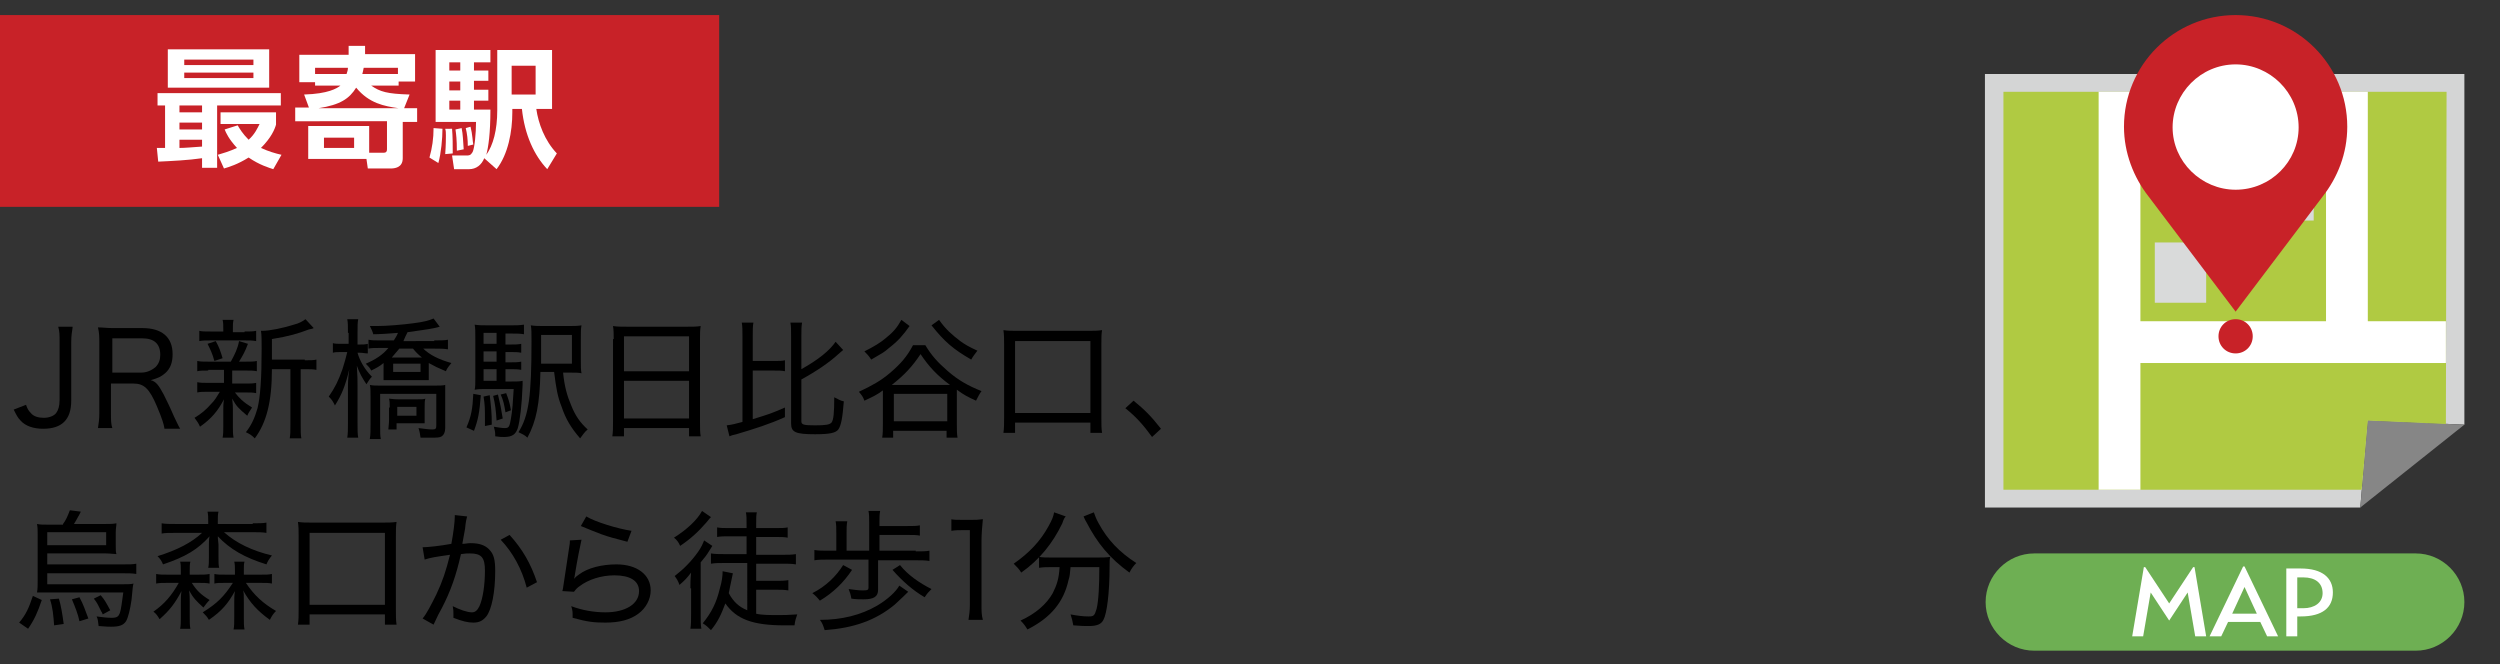 <?xml version="1.0" encoding="utf-8"?>
<!-- Generator: Adobe Illustrator 25.0.0, SVG Export Plug-In . SVG Version: 6.00 Build 0)  -->
<svg version="1.1" id="レイヤー_1" xmlns="http://www.w3.org/2000/svg" xmlns:xlink="http://www.w3.org/1999/xlink" x="0px"
	 y="0px" viewBox="0 0 365 97" style="enable-background:new 0 0 365 97;" xml:space="preserve">
<rect x="0" y="0" width="365" height="97" fill="#333333" stroke="none"/>
<style type="text/css">
	.st0{fill:#C82228;}
	.st1{fill:#FFFFFF;}
	.st2{fill:#6EAF53;}
	.st3{fill:#D4D5D5;}
	.st4{fill:#868686;}
	.st5{fill:#B0CA42;}
	.st6{fill:#D9DADA;}
</style>
<g>
	<path d="M10.6,47.8c-0.1,0.7-0.2,1.2-0.2,2.2v8.5c0,2.8-1.4,4.1-4.1,4.1c-1.4,0-2.6-0.4-3.3-1.2c-0.4-0.4-0.6-0.8-1-1.6l1.8-0.7
		c0.2,0.6,0.4,0.9,0.7,1.2c0.4,0.5,1.1,0.7,1.9,0.7c0.8,0,1.5-0.3,1.8-0.7c0.3-0.4,0.5-1,0.5-1.9v-8.5c0-1,0-1.5-0.2-2.2H10.6z"/>
	<path d="M24,62.5c-0.1-0.6-0.3-1.3-1.1-3.2C21.8,56.7,21,56,19.5,56h-3.3v4.3c0,1,0,1.6,0.2,2.2h-2.1c0.1-0.7,0.2-1.2,0.2-2.2V50.1
		c0-0.9,0-1.5-0.2-2.3c0.7,0,1.3,0.1,2.2,0.1h4.3c2.8,0,4.4,1.3,4.4,3.8c0,1.2-0.3,2.1-1.1,2.8c-0.6,0.5-1,0.7-2.1,1
		c0.8,0.2,1.2,0.8,1.9,2.1c0.4,0.8,0.9,1.8,1.5,3.2c0.3,0.6,0.6,1.3,0.9,1.8H24z M20.6,54.4c0.8,0,1.5-0.3,2.1-0.8
		c0.5-0.5,0.7-1.1,0.7-1.8c0-1.6-0.9-2.4-2.6-2.4h-4.4v5H20.6z"/>
	<path d="M30.4,54.1c-0.7,0-1.2,0-1.6,0.1v-1.5c0.5,0.1,0.8,0.1,1.6,0.1h3.3c0.6-1.1,1-1.9,1.2-3l1.3,0.4c-0.4,1.1-0.8,1.8-1.3,2.6
		h1c0.8,0,1.2,0,1.6-0.1v1.5c-0.5-0.1-0.9-0.1-1.6-0.1h-2c0,0.2,0,0.3,0,0.5V56h1.9c0.7,0,1.1,0,1.6-0.1v1.5
		c-0.5-0.1-0.8-0.1-1.6-0.1h-1.5c0.6,0.8,1.2,1.4,2.5,2.2c-0.3,0.5-0.5,0.7-0.7,1.2c-1.3-1.1-1.6-1.4-2.2-2.5
		c0.1,0.9,0.1,1.1,0.1,1.6v2.5c0,0.6,0,1.1,0.1,1.6h-1.6c0.1-0.5,0.1-1,0.1-1.6v-2.5c0-0.4,0-0.9,0.1-1.5c-0.9,1.7-1.8,2.8-3.5,4
		c-0.2-0.5-0.5-0.9-0.8-1.3c1-0.6,1.7-1.2,2.4-2c0.6-0.6,0.8-1,1.3-1.8h-1.7c-0.8,0-1.1,0-1.6,0.1v-1.5c0.5,0.1,0.8,0.1,1.7,0.1h2.2
		v-1.4c0-0.2,0-0.2,0-0.5H30.4z M35.7,48.4c0.8,0,1.2,0,1.7-0.1v1.5c-0.6-0.1-0.9-0.1-1.7-0.1h-4.9c-0.8,0-1.2,0-1.7,0.1v-1.5
		c0.4,0.1,0.8,0.1,1.7,0.1h1.8v-0.4c0-0.6,0-0.9-0.1-1.3h1.6c-0.1,0.4-0.1,0.7-0.1,1.3v0.5H35.7z M31.3,52.7c-0.3-1.1-0.6-1.7-1-2.5
		l1.2-0.4c0.5,0.9,0.7,1.5,1,2.5L31.3,52.7z M44.5,52.6c0.8,0,1.3,0,1.7-0.1V54c-0.5-0.1-0.9-0.1-1.7-0.1h-0.6V62c0,1,0,1.5,0.1,2
		h-1.7c0.1-0.6,0.1-1,0.1-2v-8.1h-2.7c0,4.8-0.8,7.8-2.5,10.1c-0.5-0.5-0.7-0.6-1.3-0.9c0.8-1,1.3-2.1,1.7-3.5
		c0.4-1.7,0.6-4.2,0.6-8.7c0-1.2,0-2-0.1-2.6c0.1,0,0.1,0,0.2,0c1.1,0,3-0.4,4.6-0.9c0.8-0.2,1.3-0.5,1.7-0.8l1.2,1.3
		c-0.2,0.1-0.2,0.1-0.7,0.2c-1.6,0.6-2.9,1-5.4,1.4v3H44.5z"/>
	<path d="M50.8,48.6c0-1,0-1.5-0.1-2h1.6c-0.1,0.5-0.1,1-0.1,2v1.7h0.3c0.5,0,0.8,0,1.2-0.1v1.4c-0.4,0-0.7-0.1-1.2-0.1h-0.3
		c0.3,1.1,1,2.4,2.1,3.5c-0.3,0.3-0.5,0.6-0.8,1.1c-0.6-0.9-1-1.6-1.4-2.7c0.1,1.5,0.1,2.2,0.1,2.9v5.4c0,1,0,1.7,0.1,2.2h-1.6
		c0.1-0.6,0.1-1.2,0.1-2.2v-4.9c0-0.8,0-1.5,0.2-2.9c-0.6,2.5-1.1,3.7-2.1,5.3c-0.3-0.6-0.4-0.8-0.9-1.3c0.9-1.3,1.4-2.3,2-4
		c0.3-0.9,0.5-1.7,0.7-2.5h-0.8c-0.6,0-1,0-1.3,0.1v-1.4c0.3,0.1,0.7,0.1,1.3,0.1h1V48.6z M63.4,49.7c0.8,0,1.6,0,2-0.1V51
		c-0.6-0.1-1.2-0.1-1.9-0.1h-1.7c0.9,0.9,2.3,1.6,4.1,2.1c-0.3,0.4-0.6,0.7-0.8,1.2c-1.2-0.5-1.6-0.7-2.5-1.2v1.2c0,0.4,0,0.8,0,1.3
		c-0.3,0-0.7,0-1.3,0h-4c-0.6,0-0.9,0-1.3,0c0-0.2,0-0.2,0-0.4c0-0.2,0-0.5,0-0.9V53c-0.6,0.5-1,0.7-1.8,1.1c-0.2-0.4-0.4-0.6-0.8-1
		c1.4-0.6,2.5-1.3,3.3-2.3h-1.3c-0.7,0-1.2,0-1.6,0.1v-1.3c0.5,0.1,1,0.1,1.7,0.1h2c0.3-0.5,0.4-0.6,0.6-1.1
		c-1.1,0.1-2.8,0.2-3.6,0.2c-0.1-0.4-0.3-0.8-0.5-1.2c0.5,0,0.8,0,1,0c1.5,0,3.8-0.2,5.3-0.4c1.6-0.2,2.3-0.4,3-0.7l0.9,1.2
		c-0.3,0.1-0.4,0.1-0.8,0.2c-0.9,0.2-2.6,0.4-3.9,0.6c-0.3,0.6-0.4,0.8-0.6,1.3H63.4z M54,64c0.1-0.5,0.1-1.2,0.1-2.1v-4
		c0-0.8,0-1.3-0.1-1.7c0.4,0.1,0.9,0.1,1.7,0.1h7.5c0.9,0,1.5,0,1.8-0.1C65,56.7,65,57.3,65,58v4.5c0,0.6-0.2,1-0.5,1.2
		c-0.3,0.2-0.7,0.2-1.7,0.2c-0.2,0-0.6,0-1.4,0c-0.1-0.6-0.1-0.8-0.3-1.4c0.9,0.1,1.4,0.2,2,0.2c0.5,0,0.6-0.1,0.6-0.6v-4.6h-8.2
		v4.5c0,1.1,0,1.7,0.1,2.1H54z M56.9,59.5c0-0.6,0-0.9-0.1-1.3c0.2,0,0.6,0.1,1.3,0.1h2.8c0.7,0,1,0,1.2-0.1
		C62,58.6,62,58.8,62,59.5v1.1c0,0.7,0,0.9,0,1.2c-0.4,0-0.5,0-1.1,0h-3v0.9h-1.2c0-0.3,0.1-0.8,0.1-1.4V59.5z M58.3,50.9
		c-0.4,0.5-0.7,0.8-1.1,1.3h4.4c-0.6-0.5-0.9-0.8-1.3-1.3H58.3z M57.4,54.3h4v-1.2h-4V54.3z M58,60.7h2.8v-1.3H58V60.7z"/>
	<path d="M70.2,57.7c-0.2,2.6-0.4,3.6-1,5.2l-1.1-0.5c0.7-1.6,0.9-2.7,1-4.9L70.2,57.7z M73.7,55.7h0.9c0.9,0,1.3,0,1.7-0.1
		c0,0.2,0,0.3,0,0.6c-0.1,2.9-0.4,5.3-0.7,6.3c-0.3,0.9-0.8,1.3-2,1.3c-0.4,0-0.6,0-1.3-0.1c0-0.1,0-0.2,0-0.3
		c0-0.3-0.1-0.8-0.2-1.1c0.6,0.1,1.2,0.2,1.6,0.2c0.6,0,0.7-0.2,0.9-1.4c0.2-1.1,0.3-2.5,0.4-4.3h-4c-0.8,0-1.1,0-1.7,0.1
		c0.1-0.4,0.1-0.9,0.1-1.9v-5.4c0-1.2,0-1.7-0.1-2.2c0.6,0.1,1.1,0.1,2.1,0.1h3.1c0.9,0,1.3,0,2-0.1v1.4c-0.6-0.1-1-0.1-1.7-0.1h-1
		v1.6h0.7c0.7,0,1.1,0,1.6-0.1v1.3c-0.5-0.1-0.9-0.1-1.6-0.1h-0.7v1.5h0.7c0.7,0,1.1,0,1.6-0.1V54c-0.5-0.1-0.9-0.1-1.6-0.1h-0.7
		V55.7z M72.5,48.6h-1.9v1.6h1.9V48.6z M72.5,51.3h-1.9v1.5h1.9V51.3z M70.6,53.9v1.7h1.9v-1.7H70.6z M71.5,57.7
		c0.2,1.8,0.3,2.5,0.3,4.3l-1,0.2c0-0.6,0-0.7,0-1.2c0-1.2,0-1.9-0.2-3.1L71.5,57.7z M72.7,57.6c0.3,1.2,0.5,2.2,0.7,3.5l-0.9,0.3
		c-0.1-1.5-0.2-2.4-0.5-3.6L72.7,57.6z M73.9,57.4c0.3,0.8,0.5,1.3,0.7,2.5l-0.8,0.3c-0.2-1.2-0.3-1.7-0.7-2.6L73.9,57.4z
		 M82.2,54.3c0.2,2.1,0.6,3.5,1.2,4.9c0.6,1.5,1.3,2.5,2.4,3.5c-0.5,0.4-0.7,0.8-1.1,1.3c-1.3-1.5-2.1-2.8-2.7-4.6
		c-0.6-1.5-0.8-2.7-1.1-5.1h-2c-0.1,4.7-0.6,7.2-1.9,9.6c-0.4-0.4-0.7-0.5-1.3-0.8c1.5-2.4,1.9-5.2,1.9-13.3c0-1.3,0-1.7-0.1-2.3
		c0.6,0.1,1.1,0.1,2.1,0.1h3.2c1,0,1.5,0,2.1-0.1c-0.1,0.5-0.1,0.9-0.1,2.1v2.8c0,1.1,0,1.6,0.1,2.1c-0.4-0.1-0.9-0.1-1.8-0.1H82.2z
		 M83.5,53.1v-4.2H79v0.9c0,0.7,0,1.1,0,1.7c0,1.1,0,1.1,0,1.6H83.5z"/>
	<path d="M89.6,49.5c0-0.7,0-1.3-0.1-1.9c0.6,0.1,1.2,0.1,2.1,0.1h8.7c0.9,0,1.4,0,2-0.1c-0.1,0.6-0.1,1.1-0.1,1.8v12.2
		c0,1,0,1.5,0.1,2.1h-1.7v-1.2h-9.5v1.2h-1.7c0.1-0.6,0.1-1.3,0.1-2.1V49.5z M91.1,54.2h9.5v-5.1h-9.5V54.2z M91.1,61.1h9.5v-5.5
		h-9.5V61.1z"/>
	<path d="M109.9,61.2c2.6-0.8,2.6-0.8,4.7-1.7l0,1.4c-2.2,1-4.4,1.7-7.1,2.5c-0.5,0.1-0.8,0.2-1,0.3l-0.4-1.6
		c0.8-0.1,1.2-0.2,2.3-0.5V49.1c0-0.9,0-1.4-0.1-2h1.7c-0.1,0.5-0.1,1.1-0.1,2v3.6h3c0.9,0,1.3,0,1.7-0.1v1.6
		c-0.5-0.1-0.9-0.1-1.7-0.1h-3V61.2z M117,61.5c0,0.5,0.3,0.6,2,0.6c1.6,0,2.1-0.1,2.4-0.4c0.3-0.4,0.4-1.4,0.4-3.7
		c0.6,0.3,0.9,0.5,1.4,0.6c-0.2,2.5-0.4,3.5-0.8,4.1c-0.4,0.5-1.2,0.7-3.4,0.7c-2.9,0-3.5-0.3-3.5-1.6V49.1c0-1,0-1.5-0.1-2h1.7
		c-0.1,0.6-0.1,1.1-0.1,2v4.8c2.5-1.4,4.1-2.7,5-4l1.1,1.2c-0.2,0.2-0.5,0.4-0.7,0.6c-1.3,1.2-3.2,2.5-5.4,3.7V61.5z"/>
	<path d="M135.1,50.4c0.9,1.5,1.8,2.5,3.3,3.8c1.5,1.3,2.9,2.1,4.9,2.9c-0.3,0.4-0.6,1-0.8,1.4c-1.3-0.6-1.7-0.8-2.8-1.6
		c0,0.4,0,0.5,0,0.9v4.1c0,0.9,0,1.4,0.1,2h-1.6v-1h-7.8v1h-1.6c0.1-0.6,0.1-1.2,0.1-2v-4.1c0-0.3,0-0.5,0-0.8
		c-0.8,0.6-1.4,0.9-2.7,1.5c-0.2-0.6-0.4-0.8-0.8-1.3c1.9-0.9,3.2-1.6,4.6-2.8c1.5-1.3,2.4-2.3,3.3-4H135.1z M132.8,47.6
		c-1,1.4-1.7,2.2-3,3.2c-0.8,0.7-0.9,0.7-2.6,1.7c-0.4-0.6-0.6-0.8-1-1.2c1.4-0.7,2.4-1.3,3.2-2c1-0.8,1.6-1.5,2.2-2.6L132.8,47.6z
		 M138.2,56.2c0.3,0,0.3,0,0.5,0c-1.9-1.4-3.1-2.7-4.3-4.5c-1.2,1.8-2.3,3-4.2,4.5h0.4H138.2z M130.5,61.5h7.8v-4h-7.8V61.5z
		 M137.1,46.7c1,1.4,1.8,2.1,3.1,3.1c0.7,0.5,1.2,0.8,2.5,1.4c-0.3,0.4-0.7,0.9-0.9,1.3c-2.6-1.5-3.9-2.6-5.8-5L137.1,46.7z"/>
	<path d="M146.5,63.2c0.1-0.7,0.1-1.3,0.1-2.2V50.3c0-0.8,0-1.4-0.1-2.1c0.7,0.1,1.1,0.1,2.1,0.1h10.2c0.9,0,1.4,0,2.1-0.1
		c-0.1,0.6-0.1,1.2-0.1,2.1V61c0,0.9,0,1.6,0.1,2.2h-1.7v-1.5h-11v1.5H146.5z M148.2,60.3h11V49.8h-11V60.3z"/>
	<path d="M165.5,58.5c1.6,1.3,2.6,2.3,4,4.1l-1.3,1.2c-1.3-1.8-2.4-3-3.9-4.2L165.5,58.5z"/>
	<path d="M6.1,87.6c-0.6,1.8-1.1,2.9-2,4.2l-1.3-0.9c1-1.2,1.4-2.1,2-3.9L6.1,87.6z M9.2,76.5c0.4-0.5,0.7-1.2,1-2l1.6,0.2
		c-0.1,0.2-0.1,0.2-0.3,0.6c-0.1,0.1-0.2,0.4-0.4,0.7c-0.1,0.2-0.2,0.3-0.3,0.5h4.6c0.7,0,1.1,0,1.6-0.1c0,0.4-0.1,0.7-0.1,1.3v1.9
		c0,0.7,0,1,0.1,1.3c-0.3,0-1-0.1-1.5-0.1H6.9v1.6h11.2c0.8,0,1.3,0,1.8-0.1v1.5c-0.6-0.1-1.1-0.1-1.8-0.1H6.9v1.6H18
		c0.7,0,1.1,0,1.5-0.1c-0.1,0.3-0.1,0.3-0.3,2.4c-0.2,1.4-0.5,2.6-0.8,3.1c-0.4,0.6-1,0.8-2.2,0.8c-0.3,0-0.6,0-1.8-0.1
		c-0.1-0.8-0.1-1-0.3-1.4c0.8,0.1,1.5,0.2,2.2,0.2c0.8,0,1-0.2,1.2-0.7c0.2-0.6,0.3-1.6,0.5-3H7c-0.8,0-1.1,0-1.6,0
		c0.1-0.5,0.1-1,0.1-1.8V78c0-0.6,0-1-0.1-1.5c0.5,0.1,0.8,0.1,1.6,0.1H9.2z M6.9,79.6h8.6v-1.9H6.9V79.6z M8.6,87.4
		c0.3,1,0.5,2.2,0.7,3.7l-1.4,0.2c-0.1-1.4-0.2-2.6-0.6-3.8L8.6,87.4z M11.6,87.2c0.6,1.1,0.8,1.8,1.3,3.1l-1.3,0.4
		c-0.2-1-0.6-2-1.1-3.2L11.6,87.2z M14.7,86.9c0.6,0.7,0.8,1.1,1.4,2.2l-1.1,0.6c-0.1-0.2-0.1-0.3-0.2-0.4c-0.4-0.8-0.6-1.3-1.1-1.9
		L14.7,86.9z"/>
	<path d="M24.5,85.1c-0.8,0-1.2,0-1.7,0.1v-1.4c0.5,0.1,0.9,0.1,1.7,0.1h1.9v-0.6c0-0.6,0-0.9-0.1-1.3h1.5c-0.1,0.3-0.1,0.7-0.1,1.3
		v0.6h1.2c0.8,0,1.2,0,1.7-0.1v1.4c-0.5-0.1-0.9-0.1-1.6-0.1h-1c0.7,1.1,1.3,1.7,2.6,2.5c-0.4,0.4-0.6,0.7-0.9,1.1
		c-1-0.9-1.5-1.4-2.1-2.5c0.1,0.6,0.1,1.1,0.1,1.7v2.2c0,0.7,0,1.3,0.1,1.7h-1.5c0.1-0.5,0.1-1,0.1-1.7V88c0-0.5,0-1.1,0.1-1.7
		c-0.9,1.7-1.7,2.8-3.2,4.1c-0.3-0.5-0.5-0.8-0.9-1.1c1.6-1.1,2.7-2.4,3.7-4.2H24.5z M36.9,76.4c0.9,0,1.5,0,2-0.1v1.5
		c-0.6-0.1-1.2-0.1-2-0.1h-4.2c1.8,1.6,4.1,2.7,7,3.4c-0.4,0.5-0.6,0.8-0.8,1.3c-3.2-1-5.3-2.2-7.1-4.1c0,0.5,0.1,0.9,0.1,1.2v1.8
		c0,0.8,0,1.2,0.1,1.6h-1.6c0.1-0.4,0.1-0.9,0.1-1.6v-1.8c0-0.2,0-0.9,0.1-1.2c-1.7,1.9-3.5,3-6.8,4.1c-0.2-0.5-0.4-0.8-0.8-1.2
		c2.9-0.9,5-2,6.5-3.4h-3.9c-0.9,0-1.5,0-2,0.1v-1.5c0.5,0.1,1.2,0.1,2,0.1h4.8v-0.3c0-0.7,0-1-0.1-1.5h1.6
		c-0.1,0.4-0.1,0.8-0.1,1.5v0.3H36.9z M32.9,85.1c-0.9,0-1.2,0-1.6,0.1v-1.4c0.5,0.1,0.7,0.1,1.7,0.1h1.3v-0.6c0-0.6,0-0.9-0.1-1.3
		h1.5c-0.1,0.3-0.1,0.6-0.1,1.3v0.6H38c0.9,0,1.2,0,1.7-0.1v1.4c-0.4-0.1-0.9-0.1-1.7-0.1h-2.1c1.2,1.8,2.5,3,4.4,4.1
		c-0.4,0.4-0.6,0.7-0.9,1.3c-1.8-1.3-2.9-2.5-3.9-4.3c0.1,0.5,0.1,0.5,0.1,1.7v2.2c0,0.9,0,1.3,0.1,1.8h-1.6c0.1-0.4,0.1-1,0.1-1.8
		v-2.2c0-0.5,0-1,0.1-1.6c-1,1.8-1.9,2.9-3.8,4.2c-0.3-0.5-0.4-0.6-0.9-1.1c2.1-1.3,3.1-2.3,4.4-4.3H32.9z"/>
	<path d="M43.5,91.2c0.1-0.7,0.1-1.3,0.1-2.2V78.3c0-0.8,0-1.4-0.1-2.1c0.7,0.1,1.1,0.1,2.1,0.1h10.2c0.9,0,1.4,0,2.1-0.1
		c-0.1,0.6-0.1,1.2-0.1,2.1V89c0,0.9,0,1.6,0.1,2.2h-1.7v-1.5h-11v1.5H43.5z M45.2,88.3h11V77.8h-11V88.3z"/>
	<path d="M61.7,79.9c0.7,0,2.6-0.2,4.2-0.5c0.3-1.6,0.5-3.2,0.5-4c0,0,0-0.1,0-0.2l1.8,0.2c-0.1,0.4-0.2,0.7-0.3,1.8
		c-0.1,0.5-0.3,1.7-0.4,2.2c0.5,0,0.7-0.1,1.2-0.1c1.3,0,2.1,0.3,2.7,0.9c0.7,0.7,0.9,1.5,0.9,3.2c0,3-0.5,5.6-1.3,6.6
		c-0.5,0.6-1,0.9-1.9,0.9c-0.8,0-1.6-0.2-2.9-0.7c0-0.3,0-0.4,0-0.6c0-0.4,0-0.6-0.1-1.1c1,0.5,2.1,0.9,2.8,0.9
		c0.5,0,0.8-0.3,1.1-0.9c0.5-1.1,0.8-3.1,0.8-5.2c0-1.9-0.5-2.5-2.2-2.5c-0.4,0-0.7,0-1.3,0.1c-0.7,3.1-1.5,5.4-2.8,7.9
		c-0.3,0.5-0.7,1.3-1.2,2.4l-1.6-0.9c0.6-0.7,1.3-2.1,2-3.5c0.9-1.9,1.4-3.4,2-5.8c-2.1,0.3-2.8,0.4-3.7,0.7L61.7,79.9z M74.4,78.1
		c1.9,2.1,3.1,4.2,4,6.9l-1.5,0.8c-0.7-2.7-2-5.1-3.8-7L74.4,78.1z"/>
	<path d="M84.9,78.8c-0.2,0.9-0.6,2.8-1,5.3c0,0.2-0.1,0.3-0.1,0.4l0,0c0.3-0.3,0.4-0.4,0.7-0.6c1.3-1,3.4-1.5,5.5-1.5
		c3,0,5,1.5,5,3.8c0,1.3-0.7,2.6-1.8,3.4c-1.2,0.9-2.8,1.3-4.8,1.3c-1.7,0-2.6-0.1-4.8-0.7c0-0.1,0-0.2,0-0.2v-0.2
		c0-0.4,0-0.7-0.2-1.3c1.6,0.6,3.3,0.9,5,0.9c2.9,0,4.9-1.2,4.9-3.1c0-1.5-1.3-2.3-3.6-2.3c-1.9,0-3.8,0.6-5.1,1.6
		c-0.3,0.2-0.5,0.4-0.8,0.8l-1.7-0.1c0.1-0.3,0.1-0.5,0.2-1.1c0.2-1.4,0.5-3.2,0.8-5.3c0.1-0.5,0.1-0.7,0.1-1L84.9,78.8z M85.6,75.4
		c1.3,0.8,4.6,1.8,6.6,2.1l-0.6,1.6c-1.9-0.5-2.7-0.7-3.8-1.1c-1.3-0.5-1.3-0.5-3-1.2L85.6,75.4z"/>
	<path d="M100.8,85.9c0-0.7,0-1.3,0.1-2.3c-0.6,0.8-1,1.2-1.7,1.8c-0.2-0.6-0.4-0.9-0.7-1.3c1.3-1,2.4-2.1,3.4-3.5
		c0.5-0.7,0.7-1.2,0.9-1.7l1.2,0.8c-0.1,0.2-0.2,0.3-0.5,0.8c-0.3,0.5-0.6,0.9-1.2,1.6v7.6c0,0.9,0,1.6,0.1,2.1h-1.6
		c0.1-0.6,0.1-1.3,0.1-2.2V85.9z M103.8,75.5c-0.2,0.2-0.2,0.2-0.6,0.7c-1.2,1.4-2.4,2.5-3.9,3.5c-0.2-0.5-0.5-0.9-0.9-1.2
		c1.9-1.2,3.4-2.6,4.1-3.9L103.8,75.5z M108.9,82.2h-3.3c-0.6,0-1.2,0-1.8,0.1v-1.5c0.6,0.1,1.2,0.1,1.9,0.1h3.3v-2.6h-2.5
		c-0.7,0-1.3,0-1.8,0.1V77c0.5,0.1,1,0.1,1.8,0.1h2.5v-0.4c0-1,0-1.4-0.1-1.9h1.6c-0.1,0.4-0.1,0.9-0.1,1.9v0.4h2.8
		c0.9,0,1.3,0,1.8-0.1v1.5c-0.5-0.1-1-0.1-1.8-0.1h-2.8v2.6h3.9c0.7,0,1.3,0,1.9-0.1v1.5c-0.6-0.1-1.2-0.1-1.9-0.1h-3.9v2.5h2.9
		c0.7,0,1.2,0,1.8-0.1v1.5c-0.6-0.1-1.1-0.1-1.8-0.1h-2.9v3.5c0.8,0.2,2,0.2,3.3,0.2c0.7,0,1.3,0,2.7-0.1c-0.2,0.6-0.3,0.8-0.4,1.6
		c-0.7,0-1.2,0-1.5,0c-4.6,0-7-0.9-8.6-3.2c-0.6,1.6-1.1,2.7-2.1,3.9c-0.4-0.4-0.7-0.7-1.2-1c1.3-1.6,2-3,2.5-5.1
		c0.3-1,0.4-1.8,0.4-2.5l1.5,0.3c-0.1,0.5-0.1,0.5-0.4,1.9c-0.1,0.4-0.1,0.6-0.2,1c0.7,1.3,1.5,2,2.7,2.5V82.2z"/>
	<path d="M124.4,83.2c-1.2,1.8-2.7,3.3-4.7,4.5c-0.4-0.5-0.7-0.8-1.1-1.1c2-1,3.5-2.5,4.5-4.1L124.4,83.2z M133.7,80.5
		c0.9,0,1.5,0,2-0.1v1.5c-0.6-0.1-1.2-0.1-2-0.1h-5.5v4.3c0,1-0.6,1.4-2.1,1.4c-0.5,0-1.2,0-1.8-0.1c-0.1-0.6-0.2-0.9-0.4-1.4
		c0.8,0.1,1.4,0.2,2.1,0.2s0.8-0.1,0.8-0.4v-4.1h-5.8c-0.9,0-1.5,0-2.1,0.1v-1.5c0.6,0.1,1.2,0.1,2.1,0.1h1.1v-2.6
		c0-0.7,0-1.2-0.1-1.7h1.7c-0.1,0.6-0.1,1-0.1,1.7v2.6h3.3v-4c0-0.8,0-1.3-0.1-1.8h1.7c-0.1,0.5-0.1,1-0.1,1.7v0.5h4.1
		c0.8,0,1.3,0,1.8-0.1v1.5c-0.5-0.1-1-0.1-1.8-0.1h-4.1v2.3H133.7z M132.6,86.4c-1.1,1.1-1.6,1.5-2,1.9c-2.8,2.3-6,3.4-10.2,3.7
		c-0.2-0.6-0.3-1-0.7-1.5c3.2,0,6-0.7,8.4-2.1c1.5-0.9,2.7-2,3.2-2.9L132.6,86.4z M131.4,82.5c1.1,1.4,2.8,2.6,4.6,3.5
		c-0.5,0.5-0.6,0.6-1,1.2c-1.7-1-3.2-2.3-4.7-4L131.4,82.5z"/>
	<path d="M138.8,75.8c0.5,0.1,0.9,0.1,1.7,0.1h1.3c0.7,0,1,0,1.7-0.1c-0.1,1.1-0.2,2.1-0.2,3.2v9.3c0,0.9,0,1.5,0.2,2.2h-2.1
		c0.1-0.7,0.2-1.3,0.2-2.2V77.4h-1c-0.6,0-1.1,0-1.7,0.1V75.8z"/>
	<path d="M155.6,75.4c-0.2,0.2-0.3,0.4-0.5,1c-1.4,2.9-3.3,5.3-6,7.2c-0.3-0.5-0.6-0.8-1.1-1.3c2.3-1.6,3.9-3.3,5.1-5.5
		c0.5-0.9,0.7-1.4,0.8-2L155.6,75.4z M153.6,82.8c-0.7,0-1.3,0-1.9,0.1v-1.6c0.5,0.1,1.1,0.1,1.9,0.1h6.5c0.9,0,1.4,0,2-0.1
		c-0.1,0.4-0.1,0.5-0.1,1.4c0,3.9-0.4,6.9-0.9,7.8c-0.3,0.6-0.9,0.9-2.1,0.9c-0.6,0-1.2,0-2.3-0.1c-0.1-0.6-0.2-1-0.4-1.6
		c1,0.2,1.9,0.3,2.6,0.3c0.8,0,0.9-0.1,1.2-1.1c0.3-1.2,0.4-3.5,0.4-6.1h-4.2c-0.1,1-0.1,1.3-0.3,1.9c-0.7,3.2-2.6,5.5-6,7.2
		c-0.3-0.5-0.5-0.8-1-1.3c2.2-1,3.8-2.4,4.7-4c0.6-1.2,0.9-2.1,1-3.8H153.6z M159.7,74.8c0.2,0.5,0.3,0.9,0.7,1.6
		c1.3,2.4,3,4.2,5.5,5.8c-0.4,0.4-0.7,0.8-1,1.4c-2.9-2.1-4.7-4.3-6.3-7.4c-0.2-0.3-0.3-0.6-0.4-0.8L159.7,74.8z"/>
</g>
<rect x="0" y="2.2" class="st0" width="105" height="28"/>
<g>
	<path class="st1" d="M22.9,21.6h1.2v-6.2H23v-1.8h18v1.8h-9.3v9.1h-2.2v-1.4c-2.1,0.3-4.3,0.4-6.4,0.5L22.9,21.6z M24.5,7.2h14.8
		v5.6H24.5V7.2z M26.2,15.4v1h3.3v-1H26.2z M26.2,17.9v1h3.3v-1H26.2z M29.5,20.4h-3.3v1.2c0.8,0,1.8-0.1,3.3-0.2V20.4z M26.9,8.7
		v0.8H37V8.7H26.9z M26.9,10.6v0.8H37v-0.8H26.9z M34.7,18.3c0.3,0.5,0.7,1.2,1.6,2.1c0.9-0.8,1.3-1.7,1.6-2.3h-5.7v-1.7h8.1v1.8
		c-0.2,0.7-0.7,1.9-2.2,3.4c1.1,0.5,2.1,0.8,3,1l-1.2,2.1c-0.6-0.2-2-0.6-3.6-1.7c-1.6,1-2.9,1.4-3.6,1.6l-0.9-2
		c0.7-0.2,1.7-0.5,2.8-1c-1.2-1.3-1.6-2.2-1.8-2.7L34.7,18.3z"/>
	<path class="st1" d="M59,15.8h1.9v2h-2.1v5.3c0,1.4-1.2,1.5-1.8,1.5h-3.3l-0.2-1.4H45v-4.8h8.9v3.9h2.1c0.4,0,0.5-0.2,0.5-0.5v-4.1
		H43.1v-2h2l-0.7-1.9c3.5-0.1,4.8-0.9,5.3-1.3h-3.7V12h-2.3v-4h7.2V6.7h2.4v1.2h7.3v4h-2.4v0.6h-4c1.3,0.9,2.3,1.2,5.6,1.3L59,15.8z
		 M50.6,10.8c0.1-0.3,0.2-0.6,0.2-0.9H46v0.9H50.6z M58.2,15.8c-2.1-0.3-4.3-0.7-6.2-3c-1,1.6-2.3,2.5-5.5,3H58.2z M51.7,20.1h-4.4
		v1.5h4.4V20.1z M58.1,10.8V9.9h-5c-0.1,0.4-0.1,0.6-0.2,0.9H58.1z"/>
	<path class="st1" d="M64.6,18.8c0,1.4-0.2,3.6-0.6,5l-1.3-0.8c0.4-1.4,0.6-2.8,0.6-4.3L64.6,18.8z M70.7,23.1
		c-0.4,1-1.2,1.6-2.2,1.6h-2.2L66,22.7h2.1c0.4,0,0.6,0,0.9-0.5c0.3-0.6,0.5-2.8,0.5-4.4h-5.9V7.3h8v1.8h-2.4v1.2h2.1v1.5h-2.1v1.3
		h2.1v1.6h-2.1V16h2.4c0,3.5-0.3,5.5-0.6,6.6c1-1.4,1.6-3.6,1.6-6.5V7.3h8v8.6h-2.3c0.3,2.1,1.2,4.6,3,6.5l-1.4,2.3
		c-1.9-2-3.3-5-3.7-8.8h-1.4v0.5c0,2.8-0.6,6.1-2.3,8.3L70.7,23.1z M66,18.8c0.1,1.2,0.1,2.3,0.1,3.6L65,22.5
		c0.1-1.2,0.1-2.5,0.1-2.7c0-0.4,0-0.7-0.1-1L66,18.8z M65.6,9.1v1.2h1.6V9.1H65.6z M65.6,11.9v1.3h1.6v-1.3H65.6z M65.6,14.7V16
		h1.6v-1.3H65.6z M67.4,18.7c0.2,1,0.2,1.8,0.3,3.1l-1,0.2c0-1.6-0.1-2.4-0.2-3.1L67.4,18.7z M68.7,18.5c0.3,1.2,0.3,2.2,0.4,2.6
		l-0.8,0.2c0-0.9-0.1-1.8-0.3-2.6L68.7,18.5z M74.7,9.6v4.2h3.5V9.6H74.7z"/>
</g>
<g>
	<path class="st2" d="M352.7,95H297c-3.9,0-7.1-3.2-7.1-7.1l0,0c0-3.9,3.2-7.1,7.1-7.1h55.7c3.9,0,7.1,3.2,7.1,7.1l0,0
		C359.8,91.8,356.6,95,352.7,95z"/>
	<g>
		<g>
			<polygon class="st3" points="289.8,10.8 289.8,74.1 344.6,74.1 345.7,61.4 359.8,62 359.8,10.8 			"/>
			<polygon class="st4" points="345.7,61.4 344.6,74.1 359.8,62 			"/>
			<polygon class="st5" points="292.5,13.4 292.5,71.5 344.8,71.5 345.7,61.4 357.1,61.9 357.2,13.4 			"/>
			<polygon class="st1" points="357.1,46.9 345.7,46.9 345.7,13.4 339.6,13.4 339.6,46.9 312.5,46.9 312.5,13.4 306.4,13.4 
				306.4,71.5 312.5,71.5 312.5,53 357.1,53 			"/>
			<rect x="314.6" y="35.4" class="st6" width="7.5" height="8.8"/>
			<rect x="330.3" y="23.7" class="st6" width="7.5" height="8.5"/>
		</g>
		<g>
			<g>
				<path class="st0" d="M326.4,2.2c9,0,16.3,7.3,16.3,16.3c0,3.9-1.4,7.4-3.6,10.2l-12.7,16.8l-12.7-16.8
					c-2.2-2.8-3.6-6.4-3.6-10.2C310.1,9.5,317.4,2.2,326.4,2.2z"/>
				<path class="st1" d="M326.4,27.7c-5,0-9.2-4.1-9.2-9.1c0-5,4.1-9.2,9.2-9.2c5,0,9.2,4.1,9.2,9.2
					C335.6,23.6,331.5,27.7,326.4,27.7z"/>
			</g>
			<path class="st0" d="M328.9,49.1c0,1.4-1.1,2.5-2.5,2.5c-1.4,0-2.5-1.1-2.5-2.5c0-1.4,1.1-2.5,2.5-2.5
				C327.8,46.6,328.9,47.7,328.9,49.1z"/>
		</g>
	</g>
	<g>
		<path class="st1" d="M320.2,82.8h0.2l1.7,10.1h-1.6l-1.1-6.4l-2.7,4.1l-2.7-4.1l-1.1,6.4h-1.6l1.7-10.1h0.2l3.5,5.3L320.2,82.8z"
			/>
		<path class="st1" d="M331,92.9l-1-2.1h-4.7l-1,2.1h-1.7l4.9-10.2h0.2l4.9,10.2H331z M325.9,89.6h3.6l-1.8-3.9L325.9,89.6z"/>
		<path class="st1" d="M335.9,90h-0.5v2.9h-1.6V83h2.1c3.2,0,4.7,1.4,4.7,3.5C340.6,88.7,339.1,90,335.9,90z M336.3,84.3h-0.9v4.5
			h0.9c1.6,0,2.8-0.8,2.8-2.2C339.1,85.1,338,84.3,336.3,84.3z"/>
	</g>
</g>
<g>
</g>
<g>
</g>
<g>
</g>
<g>
</g>
<g>
</g>
<g>
</g>
<g>
</g>
<g>
</g>
<g>
</g>
<g>
</g>
<g>
</g>
<g>
</g>
<g>
</g>
<g>
</g>
<g>
</g>
</svg>
